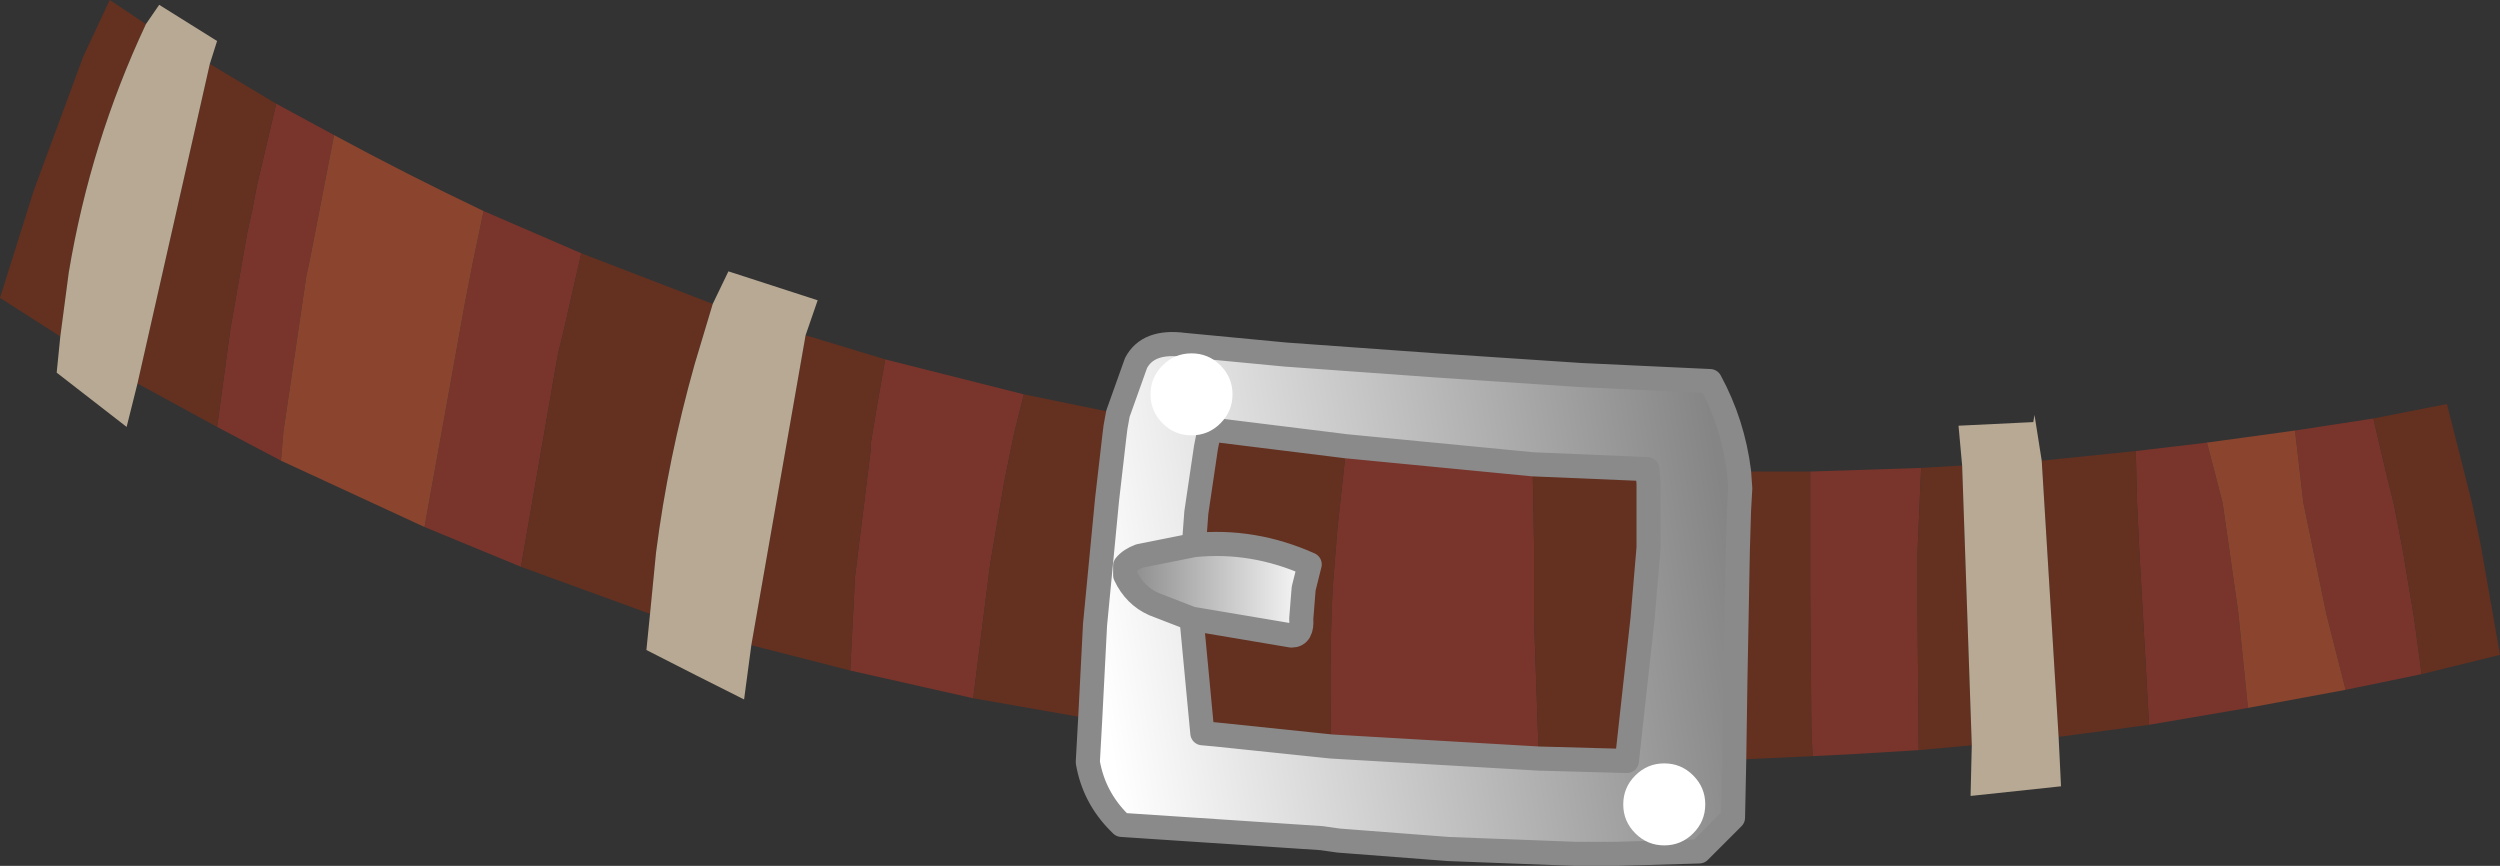 <?xml version="1.0" encoding="UTF-8" standalone="no"?>
<svg xmlns:xlink="http://www.w3.org/1999/xlink" height="35.9px" width="103.65px" xmlns="http://www.w3.org/2000/svg">
  <rect width="100%" height="100%" fill="#333333" stroke="none"/>
  <g transform="matrix(1.0, 0.0, 0.0, 1.0, 51.85, 17.7)">
    <path d="M-2.35 4.9 Q0.1 4.65 2.45 5.7 L2.2 6.7 2.1 7.95 Q2.15 8.65 1.7 8.65 L-2.45 7.95 -4.0 7.35 Q-4.8 7.0 -5.2 6.15 L-5.2 5.75 Q-5.0 5.5 -4.6 5.35 L-2.35 4.9" fill="url(#gradient0)" fill-rule="evenodd" stroke="none"/>
    <path d="M-5.5 -0.55 L-4.75 -2.65 Q-4.25 -3.6 -2.75 -3.4 L1.45 -3.0 7.7 -2.55 13.7 -2.15 19.05 -1.9 Q20.0 -0.15 20.25 1.85 L20.3 2.55 20.25 3.45 20.2 5.1 20.1 10.45 20.05 13.8 20.0 16.2 19.85 16.35 18.6 17.6 15.2 17.7 13.45 17.7 8.2 17.5 3.65 17.15 2.95 17.05 -5.35 16.5 -5.45 16.4 Q-6.5 15.35 -6.75 13.9 L-6.65 12.1 -6.45 8.2 -5.95 3.0 -5.65 0.4 -5.6 0.0 -5.5 -0.55 M3.35 13.25 L11.95 13.75 15.6 13.85 16.25 7.95 16.5 5.0 16.5 2.35 16.45 1.75 11.7 1.55 3.95 0.8 3.55 0.75 -1.7 0.1 -1.85 0.85 -2.25 3.55 -2.35 4.9 -4.6 5.35 Q-5.0 5.5 -5.2 5.75 L-5.2 6.15 Q-4.8 7.0 -4.0 7.35 L-2.45 7.95 -2.0 12.7 -1.45 12.75 3.35 13.25" fill="url(#gradient1)" fill-rule="evenodd" stroke="none"/>
    <path d="M-40.4 -13.4 L-38.0 -12.1 -39.0 -6.95 -39.15 -6.25 -40.1 0.2 -40.2 1.4 -42.85 0.0 -42.3 -4.05 -41.6 -8.05 -41.4 -8.95 -41.2 -10.0 -40.4 -13.4 M-31.8 -8.95 L-27.75 -7.2 -28.5 -3.9 -28.7 -3.1 -28.8 -2.55 -30.25 5.8 -34.25 4.15 -33.4 -0.55 -32.6 -5.0 -32.25 -6.8 -31.8 -8.95 M-15.15 -2.8 L-9.4 -1.35 -9.7 -0.15 -9.8 0.25 -10.2 2.2 -10.8 5.7 -11.5 11.25 -16.6 10.1 -16.4 6.2 -15.75 0.95 -15.75 0.7 -15.45 -1.1 -15.15 -2.8 M23.2 1.85 L27.8 1.7 27.75 2.85 27.65 5.2 27.65 7.7 27.7 13.4 25.25 13.55 23.3 13.65 23.25 12.45 23.2 6.95 23.2 5.15 23.2 2.7 23.2 1.85 M36.7 1.0 L39.25 0.7 39.65 0.65 40.3 3.15 40.95 7.7 41.35 11.65 37.25 12.35 36.85 5.2 36.75 3.1 36.7 1.0 M43.3 0.15 L46.55 -0.35 47.15 2.2 47.4 3.2 47.75 5.0 48.25 8.0 48.55 10.25 45.4 10.9 44.6 7.75 43.65 3.15 43.3 0.15 M3.35 13.25 Q3.25 10.0 3.4 6.7 L3.6 4.2 3.9 1.45 3.95 0.8 11.7 1.55 11.7 2.1 11.75 4.75 11.75 7.95 11.95 13.75 3.35 13.25" fill="#79342b" fill-rule="evenodd" stroke="none"/>
    <path d="M-38.0 -12.1 Q-34.95 -10.45 -31.8 -8.95 L-32.25 -6.8 -32.6 -5.0 -33.4 -0.55 -34.25 4.15 -40.2 1.4 -40.1 0.2 -39.15 -6.25 -39.0 -6.95 -38.0 -12.1 M39.65 0.65 L43.3 0.15 43.65 3.15 44.6 7.75 45.4 10.9 41.35 11.65 40.95 7.7 40.3 3.15 39.65 0.65" fill="#8b442e" fill-rule="evenodd" stroke="none"/>
    <path d="M-43.15 -15.05 L-40.4 -13.4 -41.2 -10.0 -41.4 -8.95 -41.6 -8.05 -42.3 -4.05 -42.85 0.0 -46.15 -1.8 -43.15 -15.05 M-27.75 -7.2 L-22.3 -5.1 -23.05 -2.6 Q-24.15 1.3 -24.65 5.2 L-24.9 7.75 -30.25 5.8 -28.8 -2.55 -28.7 -3.1 -28.5 -3.9 -27.75 -7.2 M-18.45 -3.8 L-15.15 -2.8 -15.45 -1.1 -15.75 0.7 -15.75 0.95 -16.4 6.2 -16.6 10.1 -20.7 9.05 -18.45 -3.8 M-9.4 -1.35 L-5.5 -0.55 -5.6 0.0 -5.65 0.4 -5.95 3.0 -6.45 8.2 -6.65 12.1 -11.5 11.25 -10.8 5.7 -10.2 2.2 -9.8 0.25 -9.7 -0.15 -9.4 -1.35 M20.25 1.85 L23.2 1.85 23.2 2.7 23.2 5.15 23.2 6.95 23.25 12.45 23.3 13.65 20.05 13.8 20.1 10.45 20.2 5.1 20.25 3.45 20.3 2.55 20.25 1.85 M27.8 1.7 L29.5 1.6 29.9 13.2 27.7 13.4 27.65 7.7 27.65 5.2 27.75 2.85 27.8 1.7 M32.8 1.4 L36.7 1.0 36.75 3.1 36.85 5.2 37.25 12.35 33.5 12.85 32.8 1.4 M46.55 -0.35 L49.6 -0.95 50.65 3.2 51.0 4.9 51.8 9.45 48.55 10.25 48.25 8.0 47.75 5.0 47.4 3.2 47.15 2.2 46.55 -0.35 M-49.35 -3.75 L-51.85 -5.35 -50.45 -9.8 -48.4 -15.35 -47.3 -17.7 -45.8 -16.7 Q-48.1 -11.8 -49.0 -6.4 L-49.35 -3.75 M3.95 0.8 L3.9 1.45 3.6 4.2 3.4 6.7 Q3.25 10.0 3.35 13.25 L-1.45 12.75 -2.0 12.7 -2.45 7.95 1.7 8.65 Q2.15 8.65 2.1 7.95 L2.2 6.7 2.45 5.7 Q0.1 4.65 -2.35 4.9 L-2.25 3.55 -1.85 0.85 -1.7 0.1 3.55 0.75 3.95 0.8 M11.95 13.75 L11.75 7.95 11.75 4.75 11.7 2.1 11.7 1.55 16.45 1.75 16.5 2.35 16.5 5.0 16.25 7.95 15.6 13.85 11.95 13.75" fill="#643020" fill-rule="evenodd" stroke="none"/>
    <path d="M-45.8 -16.7 L-45.25 -17.5 -42.85 -16.0 -43.15 -15.05 -46.15 -1.8 -46.6 0.0 -49.5 -2.25 -49.35 -3.75 -49.0 -6.4 Q-48.1 -11.8 -45.8 -16.7 M-22.3 -5.1 L-21.65 -6.45 -17.95 -5.25 -18.45 -3.8 -20.7 9.05 -21.0 11.3 Q-23.0 10.3 -25.05 9.25 L-24.9 7.75 -24.65 5.2 Q-24.15 1.3 -23.05 -2.6 L-22.3 -5.1 M29.5 1.6 L29.35 -0.05 32.45 -0.2 32.5 -0.5 32.8 1.4 33.5 12.85 33.6 14.9 29.85 15.3 29.9 13.2 29.5 1.6" fill="#b7a993" fill-rule="evenodd" stroke="none"/>
    <path d="M-5.5 -0.55 L-4.75 -2.65 Q-4.25 -3.6 -2.75 -3.4 L1.45 -3.0 7.7 -2.55 13.7 -2.15 19.05 -1.9 Q20.0 -0.15 20.25 1.85 L20.3 2.55 20.25 3.45 20.2 5.1 20.1 10.45 20.05 13.8 20.0 16.2 19.85 16.35 18.6 17.6 15.2 17.7 13.45 17.7 8.2 17.5 3.65 17.15 2.95 17.05 -5.35 16.5 -5.45 16.4 Q-6.5 15.35 -6.75 13.9 L-6.65 12.1 -6.45 8.2 -5.95 3.0 -5.65 0.4 -5.6 0.0 -5.5 -0.55 M3.35 13.25 L11.95 13.75 15.6 13.85 16.25 7.95 16.5 5.0 16.5 2.35 16.45 1.75 11.7 1.55 3.95 0.8 3.55 0.75 -1.7 0.1 -1.85 0.85 -2.25 3.55 -2.35 4.9 Q0.1 4.65 2.45 5.7 L2.2 6.7 2.1 7.95 Q2.15 8.65 1.7 8.65 L-2.45 7.95 -2.0 12.7 -1.45 12.75 3.35 13.25 M-2.35 4.9 L-4.6 5.35 Q-5.0 5.5 -5.2 5.75 L-5.2 6.15 Q-4.8 7.0 -4.0 7.35 L-2.45 7.95" fill="none" stroke="#8a8a8a" stroke-linecap="round" stroke-linejoin="round" stroke-width="1.0"/>
    <path d="M-2.45 -3.05 Q-1.75 -3.05 -1.25 -2.55 -0.75 -2.05 -0.75 -1.35 -0.75 -0.65 -1.25 -0.15 -1.75 0.35 -2.45 0.35 -3.15 0.35 -3.65 -0.15 -4.15 -0.65 -4.15 -1.35 -4.15 -2.05 -3.65 -2.55 -3.15 -3.05 -2.45 -3.05" fill="#ffffff" fill-rule="evenodd" stroke="none"/>
    <path d="M17.15 13.95 Q17.85 13.95 18.35 14.45 18.85 14.95 18.85 15.65 18.85 16.35 18.35 16.85 17.85 17.35 17.15 17.35 16.45 17.35 15.95 16.85 15.45 16.35 15.45 15.65 15.45 14.95 15.95 14.45 16.45 13.95 17.15 13.95" fill="#ffffff" fill-rule="evenodd" stroke="none"/>
  </g>
  <defs>
    <linearGradient gradientTransform="matrix(0.005, 0.0, 0.0, 0.002, -1.4, 6.75)" gradientUnits="userSpaceOnUse" id="gradient0" spreadMethod="pad" x1="-819.2" x2="819.2">
      <stop offset="0.0" stop-color="#858585"/>
      <stop offset="1.0" stop-color="#ffffff"/>
    </linearGradient>
    <linearGradient gradientTransform="matrix(-0.016, 0.003, -0.002, -0.013, 6.75, 7.2)" gradientUnits="userSpaceOnUse" id="gradient1" spreadMethod="pad" x1="-819.2" x2="819.2">
      <stop offset="0.0" stop-color="#858585"/>
      <stop offset="1.0" stop-color="#ffffff"/>
    </linearGradient>
  </defs>
</svg>
